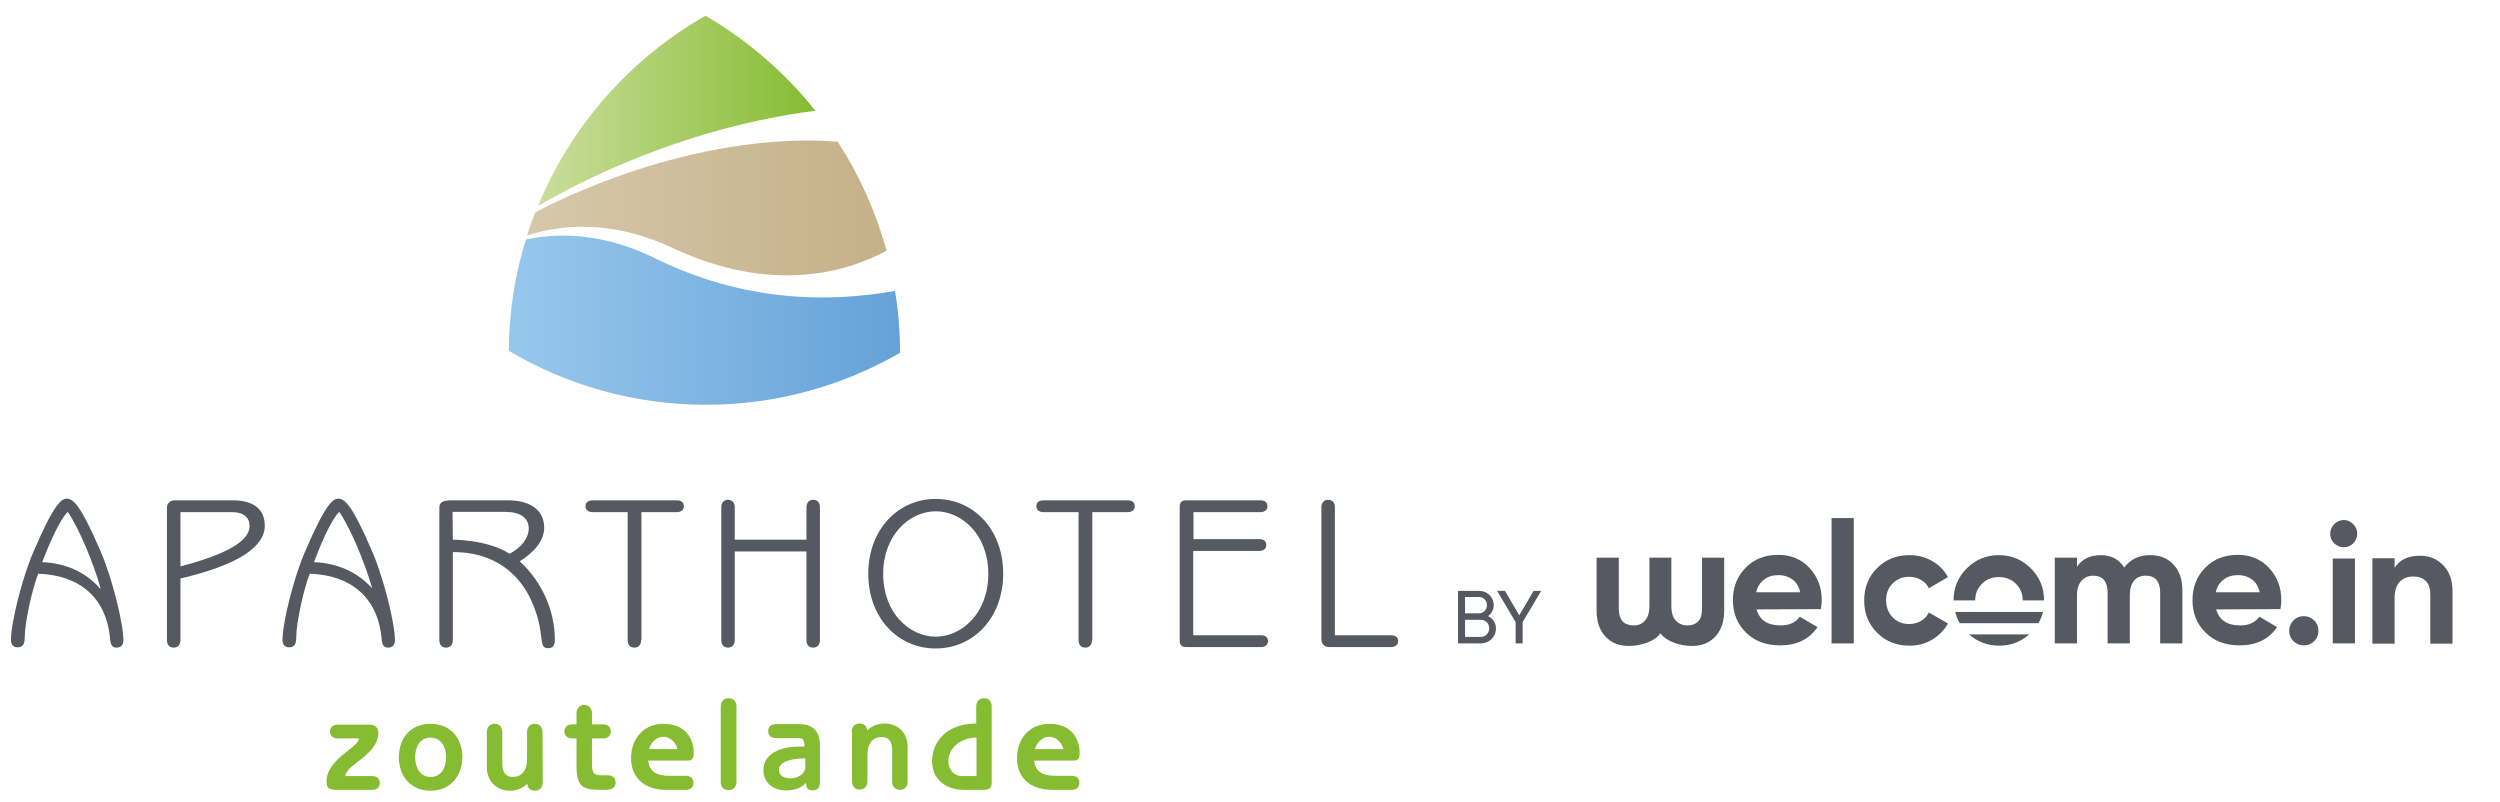 <?xml version="1.0" encoding="utf-8"?>
<!-- Generator: Adobe Illustrator 26.3.1, SVG Export Plug-In . SVG Version: 6.00 Build 0)  -->
<svg version="1.1" id="Laag_1" xmlns="http://www.w3.org/2000/svg" xmlns:xlink="http://www.w3.org/1999/xlink" x="0px" y="0px"
	 viewBox="0 0 889.4 285.4" style="enable-background:new 0 0 889.4 285.4;" xml:space="preserve">
<style type="text/css">
	.st0{fill:#565961;}
	.st1{fill:#85BC32;}
	
		.st2{clip-path:url(#SVGID_00000138541021670197030420000004312241853173890225_);fill:url(#SVGID_00000031197421287956460690000004923032453343215000_);}
	
		.st3{clip-path:url(#SVGID_00000078012878536801319090000001024805264305012114_);fill:url(#SVGID_00000013179026837758790200000012833113698428500366_);}
	
		.st4{clip-path:url(#SVGID_00000059283765199770928450000018406759551970834850_);fill:url(#SVGID_00000111186227699741937990000016172722410928450467_);}
	.st5{clip-path:url(#SVGID_00000073698584029265309490000003536254031531807895_);}
	.st6{clip-path:url(#SVGID_00000112594871966550080440000011520615227533607338_);fill:#294D6E;}
	.st7{clip-path:url(#SVGID_00000036930320463544026900000005123689210436313246_);fill:#294D6E;}
	.st8{clip-path:url(#SVGID_00000103981825244601729240000012507710981623039107_);fill:#294D6E;}
	.st9{clip-path:url(#SVGID_00000134227492528715397610000010828610283725531292_);fill:#173556;}
	.st10{clip-path:url(#SVGID_00000134227492528715397610000010828610283725531292_);}
	.st11{clip-path:url(#SVGID_00000057140377527853022500000005895393909490723496_);fill:#173556;}
	.st12{clip-path:url(#SVGID_00000037657573663570892390000000447089367116033456_);fill:#75923D;}
	.st13{clip-path:url(#SVGID_00000048498397862299200250000002315858368072376983_);fill:#75923D;}
	.st14{clip-path:url(#SVGID_00000048498397862299200250000002315858368072376983_);fill:#173556;}
	.st15{clip-path:url(#SVGID_00000054964614320535062580000014490371636079454128_);}
	.st16{clip-path:url(#SVGID_00000120517353817074629680000000463518811030750859_);}
	.st17{fill:#284D6F;}
	.st18{fill:#193656;}
	.st19{fill:#036EB4;}
</style>
<g id="Logo_Aparthotel_SVG_00000046307174090791451130000008711912247185191330_">
	<g>
		<g>
			<path class="st0" d="M35.9,196.4c4,9.3,8,25.3,8,31.4c0,1.4-0.7,2.6-2.4,2.6c-1.4,0-2.1-0.8-2.3-2.7
				c-1.2-15.3-11.1-23.1-25.6-23.6c-2,4.9-4.8,17.3-4.8,22.5c0,2.2-0.4,3.7-2.6,3.7c-1.6,0-2.3-1.2-2.3-2.6c0-6.2,4-22.2,8-31.4
				c7.4-17.3,10-18.9,11.9-18.9C25.9,177.5,28.5,179.1,35.9,196.4 M35.8,209.3c-2.6-9.3-7.9-21.7-11.7-27.2c-3,2.9-6.8,12-9.1,17.9
				c8.4,0.3,15.6,3.6,20.6,9.4L35.8,209.3z"/>
			<path class="st0" d="M64.2,227.7c0,1.5-0.8,2.7-2.4,2.7c-1.7,0-2.4-1.2-2.4-2.7v-47c0-1.5,0.9-2.7,2.7-2.7h20.8
				c7.3,0,11.3,3.2,11.3,9c0,7.8-10,14.1-30,18.8V227.7z M64.2,201.5c16.4-4.3,24.6-9,24.6-14.4c0-2.9-2.1-4.9-6.1-4.9H64.2V201.5z"
				/>
			<path class="st0" d="M132.5,196.4c4,9.3,8,25.3,8,31.4c0,1.4-0.7,2.6-2.4,2.6c-1.4,0-2.1-0.8-2.3-2.7
				c-1.2-15.3-11.1-23.1-25.6-23.6c-2,4.9-4.8,17.3-4.8,22.5c0,2.2-0.4,3.7-2.6,3.7c-1.6,0-2.3-1.2-2.3-2.6c0-6.2,4-22.2,8-31.4
				c7.4-17.3,10-18.9,11.9-18.9C122.5,177.5,125.1,179.1,132.5,196.4 M132.4,209.3c-2.6-9.3-7.9-21.7-11.7-27.2
				c-3,2.9-6.8,12-9,17.9C120.1,200.3,127.3,203.6,132.4,209.3L132.4,209.3z"/>
			<path class="st0" d="M161.1,227.7c0,1.5-0.8,2.7-2.4,2.7c-1.7,0-2.4-1.2-2.4-2.7v-47c0-2,1.1-2.7,4.3-2.7h20.1
				c9,0,12.9,4.3,12.9,9.7c0,4.3-3,8.4-8.7,12c7.8,7.1,12.5,17.5,12.5,27.9c0,2-0.7,3-2.4,3c-4,0-0.5-5.2-6.2-17.4
				c-2.7-5.8-10-16.8-27.7-16.8L161.1,227.7L161.1,227.7z M161.1,192c9.9,0.2,16.7,2.7,20.2,5c4.3-2.3,6.8-5.6,6.8-9
				c0-3.7-2.9-5.9-8.4-5.9H161L161.1,192L161.1,192z"/>
			<path class="st0" d="M228.1,227.7c0,1.5-0.8,2.7-2.4,2.7c-1.7,0-2.4-1.2-2.4-2.7v-45.5h-12.5c-1.4,0-2.5-0.7-2.5-2.1
				c0-1.5,1.1-2.1,2.5-2.1h30c1.4,0,2.5,0.6,2.5,2.1c0,1.4-1.1,2.1-2.5,2.1h-12.6v45.5H228.1z"/>
			<path class="st0" d="M286.9,196.2h-25.5v31.5c0,1.5-0.8,2.7-2.4,2.7s-2.4-1.2-2.4-2.7v-47.2c0-1.5,0.8-2.7,2.4-2.7
				s2.4,1.2,2.4,2.7V192h25.5v-11.5c0-1.5,0.8-2.7,2.4-2.7c1.7,0,2.4,1.2,2.4,2.7v47.2c0,1.5-0.8,2.7-2.4,2.7
				c-1.7,0-2.4-1.2-2.4-2.7V196.2z"/>
			<path class="st0" d="M332.9,177.5c13.5,0,24,10.9,24,26.6c0,15.6-10.5,26.6-24,26.6s-24-10.9-24-26.6
				C308.9,188.5,319.4,177.5,332.9,177.5 M332.9,226.5c9.3,0,18.7-8.4,18.7-22.3c0-14-9.4-22.3-18.7-22.3s-18.7,8.4-18.7,22.3
				C314.2,218.1,323.6,226.5,332.9,226.5"/>
			<path class="st0" d="M388.5,227.7c0,1.5-0.8,2.7-2.4,2.7c-1.7,0-2.4-1.2-2.4-2.7v-45.5h-12.5c-1.4,0-2.5-0.7-2.5-2.1
				c0-1.5,1.1-2.1,2.5-2.1h30c1.4,0,2.5,0.6,2.5,2.1c0,1.4-1.1,2.1-2.5,2.1h-12.6v45.5H388.5z"/>
			<path class="st0" d="M419.7,180.3c0-1.6,0.7-2.3,2.3-2.3h26.4c1.4,0,2.5,0.6,2.5,2.1c0,1.4-1.1,2.1-2.5,2.1h-23.8v9.6H448
				c1.4,0,2.5,0.6,2.5,2.1c0,1.4-1.1,2.1-2.5,2.1h-23.5v30h24.1c1.4,0,2.5,0.6,2.5,2.1c0,1.4-1.1,2.1-2.5,2.1H422
				c-1.6,0-2.3-0.7-2.3-2.3V180.3z"/>
			<path class="st0" d="M470.1,180.5c0-1.5,0.8-2.7,2.4-2.7c1.7,0,2.4,1.2,2.4,2.7V226h20c1.4,0,2.5,0.6,2.5,2.1
				c0,1.4-1.1,2.1-2.5,2.1h-22.1c-1.5,0-2.7-1.1-2.7-2.7L470.1,180.5L470.1,180.5z"/>
			<path class="st1" d="M120.1,262.7c-1.5,0-2.7-0.8-2.7-2.5c0-1.6,1.2-2.4,2.7-2.4h11.2c2.3,0,3.3,1.1,3.3,3.2
				c-0.4,7.8-11.7,11.1-11.7,15.1h9.5c1.5,0,2.7,0.8,2.7,2.5c0,1.6-1.2,2.4-2.7,2.4h-12.9c-2.8,0-3.3-1-3.3-3.2
				c0-7.7,11.6-12,11.5-15.1H120.1z"/>
			<path class="st1" d="M153.2,281.3c-7.1,0-11.3-5.2-11.3-11.9c0-6.7,4.1-11.9,11.3-11.9c7.1,0,11.3,5.2,11.3,11.9
				C164.4,276,160.3,281.3,153.2,281.3 M153.2,262.4c-3.8,0-5.5,3.3-5.5,7s1.7,7,5.5,7s5.5-3.3,5.5-7
				C158.7,265.7,156.9,262.4,153.2,262.4"/>
			<path class="st1" d="M193.1,278.3c0,1.6-0.9,3-2.8,3c-1.9,0-2.7-1.3-2.7-2.5c-1.8,1.7-3.7,2.5-6.2,2.5c-4.9,0-8.2-3.6-8.2-8.2
				v-12.6c0-1.6,0.9-3,2.7-3c1.9,0,2.8,1.3,2.8,3v11.1c0,3.2,1.2,4.8,3.7,4.8c3.1,0,5.1-2.1,5.1-6.4v-9.5c0-1.6,0.9-3,2.7-3
				c1.9,0,2.8,1.3,2.8,3L193.1,278.3L193.1,278.3z"/>
			<path class="st1" d="M210.6,262.7v9.1c0,2.7,0.5,4,2.7,4h2.9c1.6,0,2.8,0.8,2.8,2.6c0,1.8-1.2,2.6-3.7,2.6c-7,0-10.2,0-10.2-8.4
				v-9.9h-1.6c-1.5,0-2.7-0.8-2.7-2.5s1.2-2.5,2.7-2.5h1.6v-3.9c0-1.6,0.9-3,2.7-3c1.9,0,2.8,1.3,2.8,3v3.9h4c1.5,0,2.7,0.8,2.7,2.5
				s-1.2,2.5-2.7,2.5L210.6,262.7L210.6,262.7z"/>
			<path class="st1" d="M237.2,281c-8.2,0-12.7-4.5-12.7-11.3c0-6.9,4.5-12.2,11.5-12.2c7.7,0,10.8,5.1,10.8,10.4
				c0,1.6-0.3,2.7-2.2,2.7h-14c0.4,4.3,3.6,5.4,7.5,5.4h5.9c1.5,0,2.7,0.8,2.7,2.5s-1.2,2.5-2.7,2.5H237.2z M241,266.5
				c-0.6-2.7-2.9-4.4-5-4.4s-4.4,1.7-5.1,4.4H241z"/>
			<path class="st1" d="M262,278.1c0,1.6-0.9,3-2.8,3s-2.8-1.3-2.8-3v-26.7c0-1.6,0.9-3,2.8-3s2.8,1.3,2.8,3V278.1z"/>
			<path class="st1" d="M291.7,278.2c0,1.9-0.7,3-2.7,3c-1.5,0-2.2-0.9-2.3-2.7c-1.5,1.8-3.9,2.7-7.1,2.7c-4.6,0-8-2.8-8-7.2
				c0-6.6,7.4-8.4,12.7-8.4h1.9c0-2.3-0.6-3-1.8-3H276c-1.5,0-2.7-0.8-2.7-2.5s1.2-2.5,2.7-2.5h8c4.9,0,7.7,2.1,7.7,7.8V278.2z
				 M286.5,269.8c-6.4,0-9.4,1.8-9.4,4c0,1.9,1.5,3.1,4.2,3.1c2.6,0,5.2-1.6,5.2-4.2L286.5,269.8L286.5,269.8z"/>
			<path class="st1" d="M303,260.4c0-1.6,0.9-3,2.8-3s2.7,1.3,2.7,2.5c1.8-1.7,3.7-2.5,6.2-2.5c5,0,8.2,3.6,8.2,8.2V278
				c0,1.6-0.9,3-2.7,3c-1.9,0-2.8-1.3-2.8-3v-11c0-3.2-1.2-4.8-3.7-4.8c-3.1,0-5.1,2.1-5.1,6.4v9.3c0,1.6-0.9,3-2.7,3
				c-1.9,0-2.8-1.3-2.8-3v-17.5H303z"/>
			<path class="st1" d="M352.8,278.6c0,1.4-0.6,2.4-2.7,2.4H343c-7.6,0-11.4-4.7-11.4-10.2c0-6.9,5.2-13.4,15.7-13.4v-6
				c0-1.6,0.9-3,2.8-3s2.7,1.3,2.7,3V278.6z M347.3,262.4c-5,0-9.9,3.3-9.9,8.4c0,2.9,1.8,5.3,5,5.3h5v-13.7H347.3z"/>
			<path class="st1" d="M374.5,281c-8.2,0-12.7-4.5-12.7-11.3c0-6.9,4.5-12.2,11.5-12.2c7.7,0,10.8,5.1,10.8,10.4
				c0,1.6-0.3,2.7-2.2,2.7h-14c0.4,4.3,3.6,5.4,7.5,5.4h5.9c1.5,0,2.7,0.8,2.7,2.5s-1.2,2.5-2.7,2.5H374.5z M378.3,266.5
				c-0.6-2.7-2.9-4.4-5-4.4s-4.4,1.7-5.1,4.4H378.3z"/>
		</g>
		<g>
			<g>
				<defs>
					<path id="SVGID_1_" d="M191.4,73.3c16.1-9.4,52.6-28,98.7-33.9c-10.8-13.5-24-25-39.1-33.8C224.3,20.8,203.2,44.6,191.4,73.3"
						/>
				</defs>
				<clipPath id="SVGID_00000096759971269146695130000014170197553919353494_">
					<use xlink:href="#SVGID_1_"  style="overflow:visible;"/>
				</clipPath>
				
					<linearGradient id="SVGID_00000049182838333776033270000007178204295797718949_" gradientUnits="userSpaceOnUse" x1="-771.956" y1="413.245" x2="-767.699" y2="413.245" gradientTransform="matrix(23.187 0 0 -23.187 18090.424 9621.19)">
					<stop  offset="0" style="stop-color:#CBDE9D"/>
					<stop  offset="1" style="stop-color:#85BC32"/>
				</linearGradient>
				
					<rect x="191.4" y="5.6" style="clip-path:url(#SVGID_00000096759971269146695130000014170197553919353494_);fill:url(#SVGID_00000049182838333776033270000007178204295797718949_);" width="98.7" height="67.7"/>
			</g>
		</g>
		<g>
			<g>
				<defs>
					<path id="SVGID_00000079464080501899417570000014257051310795293853_" d="M187.1,85.2c-3.9,12.5-6,25.8-6.1,39.6
						c20.6,12.2,44.6,19.2,70.2,19.2c25.2,0,48.7-6.8,69-18.5c0-7.5-0.6-14.8-1.8-22c-24.1,4.3-54,3.8-85.1-11.5
						c-12.4-6.1-23.6-8.2-33-8.2C195.4,83.8,191,84.4,187.1,85.2"/>
				</defs>
				<clipPath id="SVGID_00000004523631751823673120000018345284860547530124_">
					<use xlink:href="#SVGID_00000079464080501899417570000014257051310795293853_"  style="overflow:visible;"/>
				</clipPath>
				
					<linearGradient id="SVGID_00000124119710806024313960000012903941184099542419_" gradientUnits="userSpaceOnUse" x1="-783.756" y1="415.699" x2="-779.5" y2="415.699" gradientTransform="matrix(32.705 0 0 -32.705 25814.065 13709.495)">
					<stop  offset="0" style="stop-color:#98C7EC"/>
					<stop  offset="1" style="stop-color:#65A2D8"/>
				</linearGradient>
				
					<rect x="181" y="83.8" style="clip-path:url(#SVGID_00000004523631751823673120000018345284860547530124_);fill:url(#SVGID_00000124119710806024313960000012903941184099542419_);" width="139.2" height="60.2"/>
			</g>
		</g>
		<g>
			<g>
				<defs>
					<path id="SVGID_00000129202480418936934320000016137977655111718057_" d="M190.4,75.6c-1.1,2.8-2,5.3-2.9,8.2
						c11.4-3.8,29.8-5.9,51.5,4.3c36,16.9,62.6,8.5,76.4,1.1c-3.8-13.9-9.7-27-17.4-38.8c-3.5-0.2-6.9-0.4-10.4-0.4
						C236.1,50,190.4,75.6,190.4,75.6"/>
				</defs>
				<clipPath id="SVGID_00000092419037494151688670000002640626222357111468_">
					<use xlink:href="#SVGID_00000129202480418936934320000016137977655111718057_"  style="overflow:visible;"/>
				</clipPath>
				
					<linearGradient id="SVGID_00000116217394805454567270000016658153826972018337_" gradientUnits="userSpaceOnUse" x1="-781.106" y1="415.533" x2="-776.847" y2="415.533" gradientTransform="matrix(30.031 0 0 -30.031 23645.041 12556.466)">
					<stop  offset="0" style="stop-color:#D6C8AA"/>
					<stop  offset="1" style="stop-color:#C5B088"/>
				</linearGradient>
				
					<rect x="187.5" y="50" style="clip-path:url(#SVGID_00000092419037494151688670000002640626222357111468_);fill:url(#SVGID_00000116217394805454567270000016658153826972018337_);" width="127.9" height="55"/>
			</g>
		</g>
	</g>
</g>
<g>
	<path class="st0" d="M624.9,216.8c1.1,3.8,3.9,5.7,8.6,5.7c3,0,5.3-1,6.8-3.1l6.3,3.7c-3,4.4-7.5,6.5-13.3,6.5
		c-5,0-9.1-1.5-12.2-4.6c-3.1-3.1-4.6-6.9-4.6-11.5c0-4.6,1.5-8.4,4.5-11.5s6.9-4.6,11.6-4.6c4.5,0,8.2,1.5,11.1,4.6
		c2.9,3.1,4.4,6.9,4.4,11.5c0,1-0.1,2.1-0.3,3.2L624.9,216.8L624.9,216.8z M624.8,210.7h15.6c-0.4-2.1-1.4-3.6-2.8-4.6
		c-1.4-1-3-1.5-4.8-1.5c-2.1,0-3.9,0.5-5.2,1.6C626.1,207.3,625.2,208.8,624.8,210.7"/>
	<rect x="651.6" y="184.3" class="st0" width="7.9" height="44.6"/>
	<path class="st0" d="M679.3,229.7c-4.6,0-8.4-1.5-11.5-4.6c-3.1-3.1-4.6-6.9-4.6-11.5s1.5-8.4,4.6-11.5c3.1-3.1,6.9-4.6,11.5-4.6
		c3,0,5.7,0.7,8.1,2.1c2.4,1.4,4.3,3.3,5.6,5.7l-6.8,4c-0.6-1.3-1.5-2.3-2.8-3c-1.2-0.7-2.6-1.1-4.2-1.1c-2.4,0-4.3,0.8-5.9,2.4
		c-1.6,1.6-2.3,3.6-2.3,6c0,2.4,0.8,4.4,2.3,6c1.5,1.6,3.5,2.4,5.9,2.4c1.6,0,3-0.4,4.2-1.1c1.2-0.7,2.2-1.7,2.8-3l6.8,3.9
		c-1.3,2.4-3.2,4.3-5.7,5.8C685,229,682.3,229.7,679.3,229.7"/>
	<path class="st0" d="M719.6,213.6c0-2.4-0.8-4.3-2.4-5.9c-1.6-1.6-3.6-2.4-6.1-2.4c-2.4,0-4.5,0.8-6,2.4c-1.6,1.6-2.4,3.5-2.4,5.9
		h-7.7c0-4.5,1.6-8.3,4.7-11.4c3.1-3.1,6.9-4.7,11.4-4.7s8.3,1.6,11.4,4.7c3.1,3.1,4.7,6.9,4.7,11.4H719.6z"/>
	<path class="st0" d="M764.9,197.5c3.5,0,6.3,1.1,8.4,3.4c2.1,2.3,3.1,5.3,3.1,9.2v18.8h-7.9v-18.3c0-1.8-0.5-3.3-1.3-4.3
		c-0.9-1-2.2-1.5-3.8-1.5c-1.8,0-3.2,0.6-4.2,1.8c-1,1.2-1.5,2.9-1.5,5.1v17.2h-7.9v-18.3c0-1.8-0.5-3.3-1.3-4.3
		c-0.9-1-2.2-1.5-3.8-1.5c-1.7,0-3.1,0.6-4.2,1.8c-1,1.2-1.6,2.9-1.6,5.1v17.2h-7.9v-30.5h7.9v3.2c1.8-2.7,4.7-4.1,8.5-4.1
		c3.7,0,6.5,1.5,8.3,4.4C757.9,199,760.9,197.5,764.9,197.5"/>
	<path class="st0" d="M788.4,216.8c1.1,3.8,3.9,5.7,8.6,5.7c3,0,5.3-1,6.8-3.1l6.3,3.7c-3,4.4-7.5,6.5-13.3,6.5
		c-5,0-9.1-1.5-12.2-4.6c-3.1-3.1-4.6-6.9-4.6-11.5c0-4.6,1.5-8.4,4.5-11.5c3-3.1,6.9-4.6,11.6-4.6c4.5,0,8.2,1.5,11.1,4.6
		c2.9,3.1,4.4,6.9,4.4,11.5c0,1-0.1,2.1-0.3,3.2L788.4,216.8L788.4,216.8z M788.3,210.7h15.6c-0.5-2.1-1.4-3.6-2.8-4.6
		c-1.4-1-3-1.5-4.8-1.5c-2.1,0-3.9,0.5-5.2,1.6C789.6,207.3,788.7,208.8,788.3,210.7"/>
	<path class="st0" d="M823.3,228.1c-1,1-2.2,1.5-3.7,1.5c-1.4,0-2.6-0.5-3.7-1.5c-1-1-1.5-2.2-1.5-3.7c0-1.4,0.5-2.6,1.5-3.7
		c1-1,2.2-1.5,3.7-1.5c1.4,0,2.6,0.5,3.7,1.5c1,1,1.5,2.2,1.5,3.7C824.8,225.9,824.3,227.1,823.3,228.1"/>
	<path class="st0" d="M833.8,194.7c-1.3,0-2.4-0.5-3.4-1.4c-1-1-1.4-2.1-1.4-3.4c0-1.3,0.5-2.4,1.4-3.4c1-1,2.1-1.5,3.4-1.5
		c1.3,0,2.5,0.5,3.4,1.5c1,1,1.4,2.1,1.4,3.4c0,1.3-0.5,2.4-1.4,3.4C836.3,194.2,835.2,194.7,833.8,194.7 M829.9,198.7h7.9v30.2
		h-7.9V198.7z"/>
	<path class="st0" d="M860.9,197.7c3.3,0,6.1,1.1,8.3,3.4c2.2,2.2,3.3,5.3,3.3,9.3v18.6h-7.9v-17.6c0-2-0.5-3.6-1.6-4.7
		c-1.1-1.1-2.6-1.6-4.4-1.6c-2,0-3.7,0.6-4.9,1.9c-1.2,1.3-1.8,3.2-1.8,5.7v16.3H844v-30.4h7.9v3.4
		C853.7,199.1,856.8,197.7,860.9,197.7"/>
	<path class="st0" d="M695.6,217.7c0.3,1.4,0.9,2.8,1.6,4h28c0.7-1.3,1.3-2.6,1.6-4H695.6z"/>
	<path class="st0" d="M700.5,225.7c3,2.6,6.5,4,10.6,4h0.2c4.1,0,7.7-1.4,10.6-4H700.5z"/>
	<path class="st0" d="M594.6,198.4v17.2c0,2.2,0.5,4,1.5,5.1s2.4,1.8,4.2,1.8c1.6,0,3-0.5,3.9-1.5c0.9-1,1.3-2.4,1.3-4.3v-18.3h7.9
		v18.8c0,3.8-1,6.9-3.1,9.2c-2.1,2.3-4.9,3.4-8.4,3.4c-4,0-9-1.5-11.1-4.4h-0.2c-2,2.9-7,4.4-11.1,4.4c-3.5,0-6.3-1.1-8.4-3.4
		c-2.1-2.3-3.1-5.3-3.1-9.2v-18.8h7.9v18.3c0,1.8,0.5,3.3,1.3,4.3c0.9,1,2.4,1.5,4,1.5c1.8,0,3.1-0.6,4.1-1.8c1-1.2,1.5-2.9,1.5-5.1
		v-17.2H594.6z"/>
	<path class="st0" d="M532.2,223.6c0,3-2.4,5.3-5.4,5.3h-8.1v-18.7h7.5c2.9,0,5.2,2.2,5.2,5.1c0,1.7-0.8,3-2,3.9
		C531.1,220,532.2,221.6,532.2,223.6 M521.2,212.5v5.7h5c1.5,0,2.8-1.3,2.8-2.9c0-1.6-1.2-2.9-2.8-2.9H521.2z M529.8,223.5
		c0-1.7-1.3-3-3-3h-5.6v6.1h5.6C528.5,226.6,529.8,225.2,529.8,223.5"/>
	<polygon class="st0" points="541.7,221.3 541.7,228.9 539.2,228.9 539.2,221.3 532.6,210.2 535.4,210.2 540.5,218.9 545.6,210.2 
		548.3,210.2 	"/>
</g>
</svg>
